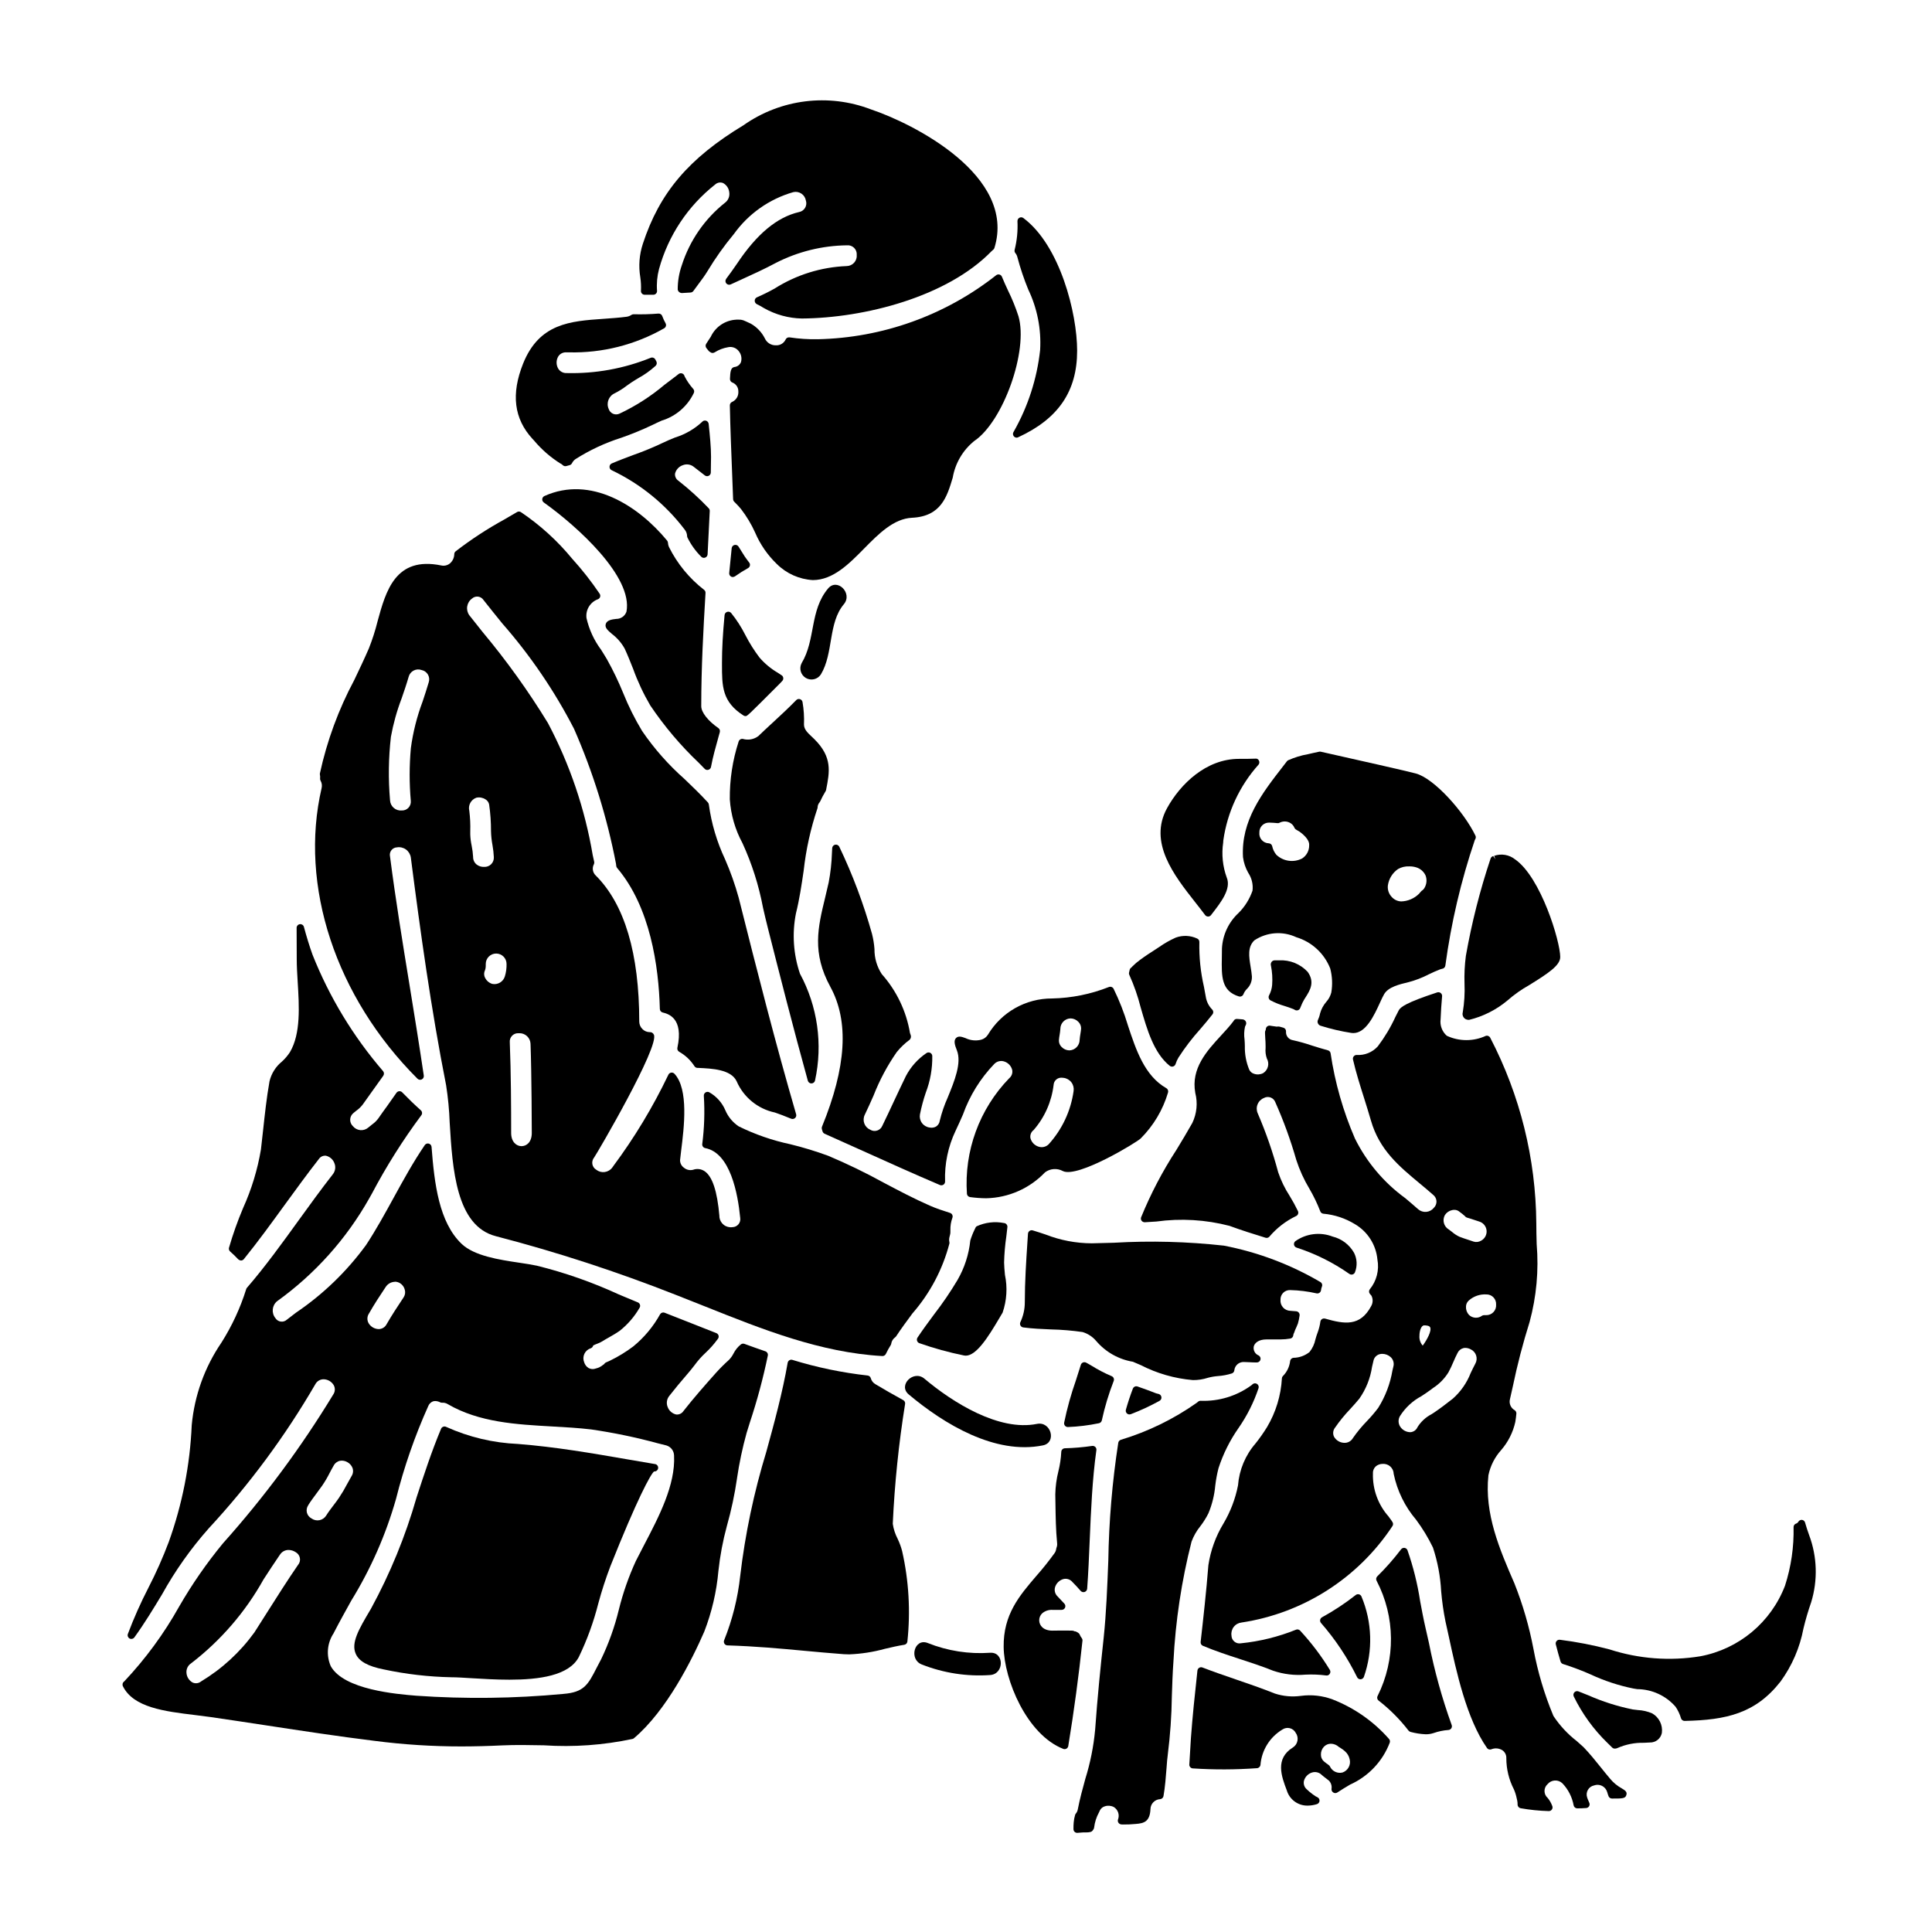 <?xml version="1.0" encoding="UTF-8"?>
<!-- Uploaded to: ICON Repo, www.iconrepo.com, Generator: ICON Repo Mixer Tools -->
<svg fill="#000000" width="800px" height="800px" version="1.1" viewBox="144 144 512 512" xmlns="http://www.w3.org/2000/svg">
 <g>
  <path d="m336.02 307c-0.477 5.09-0.688 8.973-0.688 12.594v0.469c0 5.762 0 9.926 5.715 13.559h-0.004c0.156 0.102 0.34 0.156 0.527 0.152 0.469 0 0.469 0 9.027-8.562 0.129-0.133 0.262-0.273 0.395-0.414 0.133-0.141 0.199-0.227 0.309-0.336l-0.004 0.004c0.223-0.223 0.324-0.543 0.27-0.855-0.051-0.312-0.25-0.578-0.535-0.719l-0.914-0.609c-1.82-1.062-3.453-2.418-4.836-4.012-1.422-1.879-2.676-3.875-3.754-5.969-1.047-2.078-2.309-4.039-3.766-5.852-0.258-0.301-0.668-0.418-1.047-0.301-0.383 0.113-0.66 0.453-0.695 0.852z"/>
  <path d="m338.22 296.91c0.207 0 0.41-0.066 0.578-0.188 1.113-0.789 2.266-1.516 3.461-2.18 0.242-0.137 0.414-0.375 0.473-0.652 0.062-0.273 0-0.562-0.168-0.785l-0.426-0.559c-0.262-0.34-0.512-0.676-0.742-1.023-0.57-0.938-1.113-1.805-1.684-2.684l-0.004-0.004c-0.23-0.348-0.652-0.516-1.059-0.414-0.406 0.098-0.703 0.445-0.746 0.859l-0.109 1.102c-0.172 1.816-0.352 3.644-0.543 5.457-0.031 0.277 0.059 0.555 0.246 0.762 0.188 0.207 0.453 0.328 0.73 0.328z"/>
  <path d="m346.21 384.57c0.43 1.879 0.863 3.742 1.332 5.562 2.984 11.754 6.691 26.371 10.543 40.27v-0.004c0.117 0.43 0.508 0.727 0.949 0.723h0.031c0.457-0.016 0.84-0.34 0.93-0.789 2.098-9.605 0.68-19.645-3.996-28.293-1.754-5.152-2.121-10.672-1.059-16.008 0.914-3.637 1.488-7.523 2.039-11.285 0.621-5.602 1.836-11.121 3.629-16.465 0.043-0.098 0.062-0.203 0.066-0.309 0.012-0.5 0.199-0.98 0.531-1.355 0.07-0.082 0.129-0.172 0.172-0.27 0.383-0.855 0.82-1.684 1.309-2.484l0.121-0.215h0.004c0.055-0.094 0.094-0.195 0.113-0.305 0.949-4.832 1.703-8.66-3.074-13.426-0.23-0.23-0.473-0.457-0.719-0.688-1.059-0.992-2.066-1.93-2.066-3.211 0.086-2.016-0.047-4.031-0.395-6.016-0.082-0.352-0.348-0.629-0.695-0.727-0.344-0.102-0.719 0-0.965 0.262-2.035 2.086-4.215 4.102-6.324 6.047-1.32 1.215-2.582 2.387-3.719 3.488h-0.004c-1.172 0.883-2.695 1.16-4.106 0.746-0.496-0.078-0.973 0.227-1.113 0.707-1.605 4.945-2.394 10.117-2.336 15.312 0.27 4.07 1.418 8.031 3.363 11.617 2.504 5.461 4.332 11.207 5.438 17.113z"/>
  <path d="m313.86 221.05c-0.023 0.273 0.07 0.547 0.258 0.746 0.184 0.203 0.449 0.316 0.723 0.316h0.734 1.602c0.266-0.008 0.512-0.125 0.691-0.32 0.176-0.191 0.27-0.449 0.254-0.715-0.148-1.941 0.031-3.898 0.527-5.781 2.441-8.867 7.656-16.719 14.883-22.406 0.555-0.512 1.352-0.664 2.059-0.395 0.941 0.492 1.566 1.426 1.672 2.481 0.164 1.07-0.285 2.141-1.16 2.777-5.356 4.262-9.328 10.012-11.414 16.531-0.73 2.074-1.098 4.258-1.086 6.457 0.043 0.27 0.191 0.516 0.414 0.684 0.223 0.172 0.504 0.254 0.785 0.234 0.738-0.051 1.449-0.105 2.188-0.133 0.305-0.012 0.586-0.164 0.766-0.414 0.422-0.594 0.855-1.18 1.289-1.754 0.836-1.113 1.703-2.266 2.445-3.492 2.078-3.453 4.414-6.742 6.992-9.84 3.84-5.363 9.379-9.273 15.719-11.098 0.746-0.184 1.531-0.047 2.172 0.379 0.637 0.422 1.07 1.09 1.195 1.848 0.211 0.648 0.129 1.359-0.223 1.945-0.352 0.582-0.941 0.988-1.613 1.105-5.805 1.344-11.168 5.801-16.391 13.637-0.891 1.332-1.895 2.691-2.898 4.051h0.004c-0.27 0.363-0.262 0.859 0.023 1.211 0.285 0.348 0.77 0.461 1.18 0.27l2.793-1.281c3.035-1.383 6.172-2.812 9.109-4.387v-0.004c5.852-3.004 12.316-4.609 18.895-4.688 0.695-0.07 1.387 0.172 1.887 0.66 0.504 0.488 0.762 1.176 0.707 1.875 0.07 0.75-0.176 1.5-0.68 2.062-0.504 0.562-1.219 0.891-1.977 0.902-6.773 0.266-13.355 2.316-19.086 5.945-1.531 0.859-3.109 1.641-4.723 2.344-0.344 0.156-0.57 0.504-0.57 0.883-0.004 0.387 0.211 0.742 0.555 0.918 0.656 0.312 1.289 0.664 1.902 1.051 3.066 1.734 6.516 2.684 10.035 2.754 16.531-0.125 38.527-5.703 50.32-17.887l0.004 0.004c0.094-0.105 0.199-0.199 0.312-0.285 0.191-0.121 0.332-0.309 0.395-0.527 5.93-19.195-21.609-33.016-32.723-36.723-11.246-4.316-23.902-2.746-33.75 4.184-14.539 8.789-22.277 17.906-26.703 31.465-0.934 2.852-1.164 5.887-0.668 8.844 0.176 1.18 0.234 2.375 0.176 3.566z"/>
  <path d="m324.9 267.3c0.996-0.422 2.144-0.254 2.977 0.434 0.863 0.656 1.676 1.297 2.492 1.93l0.43 0.336v-0.004c0.297 0.223 0.695 0.258 1.027 0.094 0.336-0.168 0.547-0.508 0.547-0.883 0-0.676 0-1.359 0.027-2.039s0.031-1.387 0.031-2.082c0-2.606-0.301-5.633-0.629-8.762v0.004c-0.047-0.402-0.328-0.734-0.715-0.844-0.383-0.109-0.797 0.027-1.047 0.344-2.043 1.891-4.484 3.297-7.148 4.117-1.137 0.465-2.211 0.902-3.078 1.34v-0.004c-2.621 1.246-5.305 2.352-8.039 3.32-1.902 0.711-3.797 1.418-5.648 2.215-0.363 0.152-0.598 0.512-0.598 0.906 0 0.395 0.234 0.75 0.598 0.902 7.598 3.625 14.219 9.008 19.312 15.711 0.406 0.492 0.633 1.109 0.652 1.746 0.004 0.137 0.039 0.273 0.102 0.395 0.926 1.883 2.16 3.598 3.652 5.074 0.184 0.184 0.434 0.285 0.691 0.285 0.121 0 0.238-0.023 0.352-0.066 0.363-0.137 0.609-0.473 0.633-0.863 0.188-3.438 0.352-6.871 0.512-10.305l0.059-1.18c0.012-0.266-0.086-0.527-0.27-0.723-2.496-2.621-5.18-5.059-8.027-7.293-0.633-0.41-0.98-1.145-0.902-1.895 0.258-1.027 1.012-1.859 2.008-2.211z"/>
  <path d="m307.29 308.02c-1.219 0.133-2.441 0.344-2.754 1.328-0.316 0.984 0.52 1.699 1.66 2.676v-0.004c1.371 1.047 2.512 2.363 3.348 3.871 0.789 1.699 1.496 3.484 2.242 5.363 1.211 3.359 2.731 6.598 4.535 9.68 3.727 5.535 8.047 10.648 12.887 15.242l1.543 1.574c0.184 0.191 0.438 0.297 0.703 0.297 0.098 0 0.191-0.012 0.281-0.043 0.355-0.102 0.621-0.398 0.688-0.758 0.496-2.648 1.246-5.328 2.043-8.176l0.297-1.059h-0.004c0.109-0.406-0.047-0.832-0.391-1.07-2.754-1.906-4.531-4.176-4.531-5.789 0-10.152 0.559-20.387 1.133-30.008v-0.004c0.02-0.309-0.113-0.609-0.352-0.809-3.93-3.035-7.121-6.922-9.336-11.367-0.16-0.359-0.254-0.746-0.266-1.141-0.016-0.203-0.094-0.402-0.227-0.562-7.691-9.316-20.262-17.32-32.512-11.809v0.004c-0.32 0.145-0.539 0.449-0.574 0.801-0.035 0.348 0.121 0.691 0.406 0.898 8.961 6.398 23.656 19.699 21.914 28.934-0.391 1.172-1.5 1.953-2.734 1.93z"/>
  <path d="m413.61 212.12c0.773 2.926 1.738 5.797 2.887 8.598 2.391 4.988 3.473 10.508 3.148 16.035-0.832 7.629-3.223 15.004-7.019 21.676-0.207 0.297-0.238 0.688-0.07 1.012 0.164 0.324 0.492 0.535 0.859 0.543 0.133-0.004 0.27-0.035 0.391-0.094 10.676-4.91 15.648-12.203 15.648-22.957 0-9.891-4.527-27.906-14.25-35.152h0.004c-0.305-0.23-0.719-0.262-1.055-0.078-0.336 0.184-0.535 0.543-0.516 0.926 0.125 2.551-0.125 5.109-0.75 7.59-0.074 0.305 0.004 0.625 0.203 0.863 0.25 0.301 0.426 0.656 0.52 1.039z"/>
  <path d="m450.66 513.32-0.293-0.078c-1.594-0.633-3.25-1.234-4.902-1.805v-0.004c-0.504-0.176-1.055 0.078-1.246 0.574-0.672 1.746-1.273 3.574-1.848 5.578h0.004c-0.105 0.355 0 0.742 0.273 0.992 0.184 0.168 0.422 0.262 0.668 0.262 0.121 0 0.238-0.023 0.348-0.059 2.621-1.004 5.168-2.188 7.621-3.543 0.344-0.188 0.543-0.562 0.508-0.949-0.035-0.391-0.297-0.727-0.668-0.848-0.156-0.035-0.312-0.082-0.465-0.121z"/>
  <path d="m446.28 410.95c1.715 5.953 3.492 12.109 7.703 15.504 0.176 0.145 0.395 0.223 0.617 0.219 0.098 0 0.191-0.016 0.285-0.043 0.312-0.094 0.555-0.336 0.652-0.645 0.191-0.613 0.457-1.199 0.789-1.746 1.707-2.641 3.621-5.144 5.727-7.481 1.086-1.27 2.184-2.559 3.262-3.938 0.305-0.391 0.27-0.945-0.082-1.297-0.902-0.922-1.496-2.102-1.691-3.379-0.137-0.789-0.309-1.684-0.48-2.625-0.895-3.875-1.305-7.848-1.219-11.828 0.035-0.441-0.23-0.852-0.648-1-1.762-0.805-3.773-0.887-5.598-0.223-1.539 0.684-3.012 1.516-4.387 2.488l-1.133 0.738c-1.266 0.816-2.539 1.633-3.906 2.648-0.746 0.531-1.445 1.125-2.086 1.777-0.078 0.109-0.168 0.207-0.27 0.293-0.258 0.156-0.43 0.422-0.465 0.723-0.035 0.191-0.078 0.379-0.133 0.566-0.055 0.23-0.027 0.477 0.078 0.688 1.246 2.762 2.246 5.625 2.984 8.559z"/>
  <path d="m463.37 386.5c0.188 0.25 0.48 0.395 0.789 0.395s0.598-0.145 0.785-0.395l0.281-0.367c2.391-3.082 5.094-6.578 3.883-9.566l-0.004 0.004c-1.082-2.969-1.41-6.16-0.945-9.289l0.031-0.547c1.051-7.484 4.305-14.484 9.352-20.113 0.23-0.301 0.266-0.711 0.09-1.047-0.145-0.367-0.527-0.586-0.918-0.527-1.402 0.059-2.809 0.059-4.328 0.059h-0.051c-8.742 0-15.566 6.738-19.043 13.047-5.016 9.098 1.883 17.863 7.414 24.902 0.941 1.203 1.848 2.336 2.664 3.445z"/>
  <path d="m480.32 407.77c-0.129 0.227-0.16 0.5-0.086 0.75 0.066 0.254 0.238 0.469 0.469 0.59 1.184 0.621 2.43 1.121 3.715 1.488 0.762 0.242 1.555 0.5 2.363 0.828 0.094 0.035 0.188 0.086 0.27 0.148 0.172 0.129 0.383 0.199 0.598 0.199 0.086 0 0.172-0.012 0.258-0.035 0.293-0.078 0.535-0.293 0.652-0.574l0.141-0.355v0.004c0.258-0.684 0.574-1.344 0.945-1.969l0.281-0.441c1.219-1.914 2.609-4.082 0.609-6.863-1.953-2.086-4.727-3.199-7.578-3.039h-1.219c-0.32 0.02-0.613 0.191-0.789 0.461-0.18 0.277-0.23 0.617-0.137 0.934 0.34 1.684 0.445 3.406 0.32 5.117-0.082 0.965-0.359 1.902-0.812 2.758z"/>
  <path d="m532.11 404.66c0.109 2.543-0.043 5.09-0.461 7.602-0.207 0.723 0.121 1.492 0.789 1.84 0.273 0.129 0.574 0.188 0.875 0.176 3.707-0.902 7.164-2.637 10.102-5.078 1.812-1.598 3.793-2.996 5.906-4.176 5.074-3.148 8.156-5.199 8.156-7.406 0-4.121-5.117-21.121-11.965-25.875h-0.004c-1.562-1.246-3.66-1.598-5.547-0.934l0.348 0.922-0.586-0.859c-0.332 0.082-0.602 0.332-0.707 0.66-2.816 8.422-5.004 17.043-6.547 25.789-0.32 2.434-0.441 4.887-0.359 7.34z"/>
  <path d="m474.8 375.31c0.926 1.391 1.328 3.062 1.129 4.723-0.77 2.223-2.027 4.242-3.691 5.902-2.644 2.445-4.227 5.824-4.41 9.422 0 0.859 0 1.672-0.027 2.441-0.09 4.938-0.156 8.836 4.519 10.266v-0.004c0.508 0.152 1.043-0.121 1.219-0.621 0.203-0.504 0.504-0.961 0.887-1.348 0.906-0.867 1.398-2.086 1.34-3.34-0.059-0.789-0.191-1.66-0.34-2.535-0.438-2.695-0.855-5.242 1-7.023h0.004c3.301-2.191 7.504-2.504 11.094-0.824 4.113 1.242 7.43 4.297 9 8.297 0.547 2.082 0.645 4.254 0.281 6.375-0.242 0.918-0.699 1.762-1.336 2.469-0.773 0.891-1.336 1.949-1.645 3.09-0.125 0.633-0.332 1.246-0.609 1.832-0.09 0.281-0.059 0.594 0.09 0.852 0.156 0.281 0.418 0.488 0.73 0.57 2.641 0.828 5.344 1.457 8.078 1.883 0.176 0.027 0.352 0.039 0.527 0.039 3.352 0 5.512-4.656 7.086-8.105 0.426-0.922 0.789-1.723 1.109-2.246 1.145-1.883 3.977-2.551 6.453-3.148h0.004c1.84-0.484 3.625-1.172 5.312-2.051 0.996-0.473 1.992-0.945 3.082-1.352 0.156-0.059 0.316-0.105 0.484-0.133 0.449-0.051 0.805-0.402 0.863-0.852 1.527-11.305 4.137-22.438 7.797-33.246 0.035-0.094 0.082-0.184 0.137-0.266 0.164-0.285 0.18-0.633 0.039-0.926-3.051-6.324-10.938-15.164-15.801-16.469-2.231-0.609-15.441-3.586-25.191-5.773h0.004c-0.145-0.031-0.289-0.031-0.43 0-0.531 0.117-1.062 0.234-1.695 0.367-0.395 0.094-0.824 0.188-1.289 0.297l-0.004-0.004c-1.797 0.32-3.551 0.859-5.219 1.602-0.129 0.07-0.242 0.164-0.336 0.277l-1.078 1.398c-5.465 7.035-11.113 14.309-10.559 24.008 0.191 1.461 0.664 2.875 1.391 4.156zm5.555-13.309c0.738 0.027 1.477 0.055 2.164 0.137 0.211 0.035 0.426-0.008 0.609-0.121 1.094-0.566 2.43-0.379 3.324 0.469 0.258 0.25 0.457 0.551 0.59 0.887 0.074 0.168 0.191 0.312 0.344 0.422 0.195 0.133 0.395 0.25 0.605 0.367 0.129 0.07 0.262 0.141 0.344 0.191 1.797 1.297 2.731 2.598 2.609 3.68 0.016 1.398-0.688 2.711-1.867 3.469-2.258 1.164-5.004 0.77-6.84-0.984-0.535-0.652-0.91-1.426-1.086-2.25-0.09-0.441-0.469-0.766-0.918-0.785-0.715-0.023-1.391-0.34-1.859-0.875-0.473-0.539-0.699-1.25-0.625-1.961-0.035-0.703 0.227-1.391 0.723-1.895 0.496-0.5 1.18-0.773 1.883-0.75zm34.137 12.301c0.898-0.508 1.918-0.75 2.945-0.703 0.633-0.016 1.266 0.074 1.871 0.258 1.105 0.328 2.019 1.125 2.492 2.176 0.391 1.059 0.293 2.234-0.262 3.211-0.188 0.344-0.457 0.633-0.789 0.836-0.09 0.066-0.168 0.148-0.23 0.242-0.148 0.195-0.309 0.379-0.48 0.555-1.258 1.234-2.934 1.953-4.695 2.008-0.977-0.031-1.898-0.465-2.539-1.203-0.777-0.824-1.145-1.957-0.996-3.082 0.266-1.742 1.234-3.297 2.684-4.297z"/>
  <path d="m439.26 473.34c-1.992 0.055-3.977 0.113-5.93 0.152h-0.004c-4.191-0.016-8.344-0.809-12.25-2.336-1.102-0.371-2.219-0.742-3.394-1.09h0.004c-0.285-0.086-0.598-0.035-0.844 0.137-0.242 0.172-0.398 0.445-0.418 0.742l-0.148 2.242c-0.34 5.156-0.691 10.492-0.691 15.859 0.012 1.848-0.391 3.676-1.18 5.344-0.133 0.285-0.121 0.617 0.031 0.891 0.148 0.273 0.422 0.461 0.734 0.5 2.457 0.324 4.926 0.426 7.309 0.527 2.812 0.059 5.617 0.293 8.398 0.695 1.414 0.418 2.668 1.238 3.617 2.363 2.496 2.93 5.945 4.883 9.738 5.512 0.652 0.273 1.344 0.57 2.055 0.879v-0.004c4.309 2.219 9.012 3.57 13.84 3.984 1.336 0.012 2.664-0.188 3.938-0.598 0.887-0.242 1.797-0.398 2.715-0.469 1.258-0.086 2.5-0.324 3.703-0.707 0.336-0.133 0.574-0.434 0.621-0.789 0.117-1.297 1.227-2.277 2.527-2.231 0.512 0.023 0.977 0.027 1.484 0.059 0.66 0.039 1.344 0.074 1.996 0.059 0.449-0.016 0.828-0.328 0.93-0.766 0.098-0.438-0.109-0.887-0.508-1.094-0.934-0.383-1.465-1.371-1.277-2.359 0.223-0.91 1.23-1.883 3.394-1.883h3.676c0.883 0 1.762-0.074 2.629-0.227 0.457-0.094 0.789-0.496 0.789-0.965 0.035-0.207 0.109-0.406 0.219-0.586l0.129-0.355c0.059-0.148 0.113-0.305 0.121-0.344 0.246-0.527 0.5-1.086 0.738-1.715h0.004c0.203-0.703 0.355-1.422 0.453-2.148 0.07-0.543-0.312-1.039-0.855-1.113-0.504-0.059-1.004-0.094-1.574-0.125-0.746-0.012-1.457-0.332-1.957-0.887-0.5-0.559-0.746-1.297-0.676-2.043-0.031-0.691 0.234-1.363 0.723-1.852 0.488-0.488 1.16-0.746 1.852-0.715 2.348 0.059 4.688 0.348 6.977 0.871 0.27 0.059 0.547 0 0.77-0.152 0.227-0.156 0.375-0.398 0.414-0.668 0.031-0.316 0.105-0.625 0.219-0.922 0.223-0.461 0.051-1.012-0.395-1.266-7.914-4.648-16.566-7.91-25.582-9.645-9.648-1.066-19.371-1.324-29.062-0.766z"/>
  <path d="m285.54 260.76c2.008 2.394 4.383 4.457 7.035 6.113h0.039c0.203 0.117 0.395 0.262 0.562 0.43 0.18 0.156 0.41 0.242 0.648 0.242 0.098 0 0.195-0.016 0.289-0.043 0.258-0.086 0.52-0.16 0.785-0.215 0.297-0.066 0.547-0.258 0.684-0.523 0.211-0.441 0.535-0.816 0.934-1.094 3.758-2.391 7.809-4.281 12.051-5.633 2.852-0.992 5.648-2.137 8.375-3.438 0.789-0.395 1.574-0.758 2.363-1.113h-0.004c3.789-1.137 6.914-3.828 8.598-7.406 0.133-0.355 0.055-0.754-0.199-1.027-0.879-0.984-1.629-2.074-2.238-3.242-0.035-0.117-0.082-0.234-0.137-0.344-0.129-0.27-0.371-0.461-0.66-0.527-0.289-0.07-0.594-0.004-0.828 0.18l-0.789 0.617c-0.977 0.719-1.969 1.477-2.957 2.238h0.004c-3.617 3.051-7.617 5.621-11.898 7.637-0.543 0.266-1.172 0.281-1.727 0.047-0.555-0.238-0.98-0.707-1.164-1.281-0.703-1.586 0.012-3.445 1.594-4.152 1.152-0.582 2.242-1.27 3.262-2.059 0.445-0.312 0.855-0.602 1.18-0.824 0.637-0.426 1.301-0.824 1.969-1.219 1.52-0.84 2.945-1.852 4.238-3.012 0.031-0.031 0.188-0.156 0.215-0.188 0.312-0.316 0.375-0.797 0.156-1.184l-0.242-0.461-0.004 0.004c-0.234-0.453-0.773-0.652-1.246-0.457-7.07 2.859-14.652 4.234-22.273 4.043-0.938 0.043-1.82-0.449-2.277-1.27-0.512-0.961-0.504-2.117 0.023-3.07 0.453-0.766 1.297-1.211 2.188-1.152h0.684c8.84 0.215 17.574-1.992 25.25-6.387 0.461-0.27 0.617-0.863 0.352-1.328-0.344-0.617-0.641-1.258-0.883-1.922-0.152-0.406-0.551-0.664-0.984-0.637-2.191 0.176-4.391 0.238-6.586 0.176-0.211 0.004-0.418 0.062-0.598 0.176-0.379 0.262-0.816 0.43-1.277 0.492-2.066 0.273-4.148 0.395-6.164 0.551-8.727 0.602-16.973 1.18-21.254 11.852-3.227 8.086-2.422 14.602 2.469 19.941z"/>
  <path d="m432.5 505.48c-0.203-0.109-0.414-0.219-0.613-0.344h-0.004c-0.262-0.152-0.578-0.18-0.859-0.074-0.285 0.109-0.5 0.34-0.59 0.629-0.438 1.434-0.887 2.812-1.328 4.176-1.277 3.637-2.312 7.356-3.09 11.133-0.059 0.289 0.016 0.59 0.203 0.82 0.188 0.227 0.469 0.359 0.766 0.359h0.035c2.75-0.109 5.488-0.445 8.188-1.004 0.387-0.07 0.695-0.367 0.785-0.75 0.773-3.562 1.828-7.059 3.148-10.453 0.195-0.492-0.027-1.047-0.512-1.262-1.867-0.789-3.672-1.73-5.391-2.805-0.258-0.152-0.5-0.285-0.738-0.426z"/>
  <path d="m405.79 418.23c-0.402 0.637-1.027 1.102-1.754 1.301-1.398 0.359-2.875 0.207-4.176-0.422-0.957-0.348-1.867-0.68-2.519 0-0.652 0.68-0.32 1.848 0.242 3.238 1.328 3.328-0.656 8.176-2.41 12.453h0.004c-0.898 1.988-1.609 4.055-2.125 6.176-0.078 0.645-0.438 1.223-0.988 1.574-0.527 0.293-1.148 0.383-1.738 0.25-0.805-0.109-1.527-0.543-2.004-1.199-0.48-0.656-0.668-1.48-0.527-2.277 0.391-1.957 0.906-3.887 1.551-5.773 1.188-3.098 1.77-6.394 1.715-9.711-0.016-0.363-0.234-0.691-0.562-0.844-0.332-0.156-0.719-0.117-1.012 0.102-2.262 1.539-4.113 3.606-5.394 6.023-1.074 2.199-2.109 4.414-3.148 6.629-1.039 2.215-2.051 4.414-3.125 6.598-0.246 0.598-0.742 1.059-1.359 1.258-0.613 0.199-1.285 0.121-1.84-0.215-0.73-0.316-1.305-0.922-1.578-1.672-0.273-0.75-0.227-1.578 0.129-2.293 0.824-1.672 1.574-3.422 2.363-5.176h-0.004c1.582-4.035 3.633-7.871 6.106-11.426 1-1.238 2.156-2.344 3.438-3.285 0.328-0.34 0.426-0.844 0.254-1.285l-0.172-0.465c-0.973-5.812-3.562-11.234-7.481-15.641-1.293-1.977-1.969-4.293-1.934-6.656-0.102-1.352-0.32-2.691-0.652-4.004-2.219-7.941-5.125-15.68-8.684-23.121-0.203-0.395-0.648-0.605-1.086-0.516-0.434 0.094-0.754 0.465-0.781 0.91l-0.066 1.254v0.004c-0.082 2.633-0.375 5.258-0.867 7.848-0.309 1.402-0.633 2.754-0.949 4.051-1.898 7.816-3.543 14.562 1.402 23.617 4.977 9.121 4.242 21.254-2.223 37.043v-0.004c-0.086 0.207-0.098 0.434-0.035 0.648l0.18 0.598c0.082 0.281 0.281 0.512 0.547 0.629 3.184 1.418 6.367 2.856 9.543 4.285 6.859 3.09 13.949 6.297 21.008 9.305 0.312 0.129 0.664 0.094 0.945-0.09 0.277-0.191 0.438-0.508 0.43-0.844-0.168-4.648 0.793-9.266 2.797-13.465 0.68-1.418 1.312-2.848 1.934-4.266 1.789-5.019 4.629-9.602 8.328-13.438 0.68-0.691 1.691-0.938 2.609-0.637 1.035 0.328 1.836 1.16 2.113 2.211 0.18 0.832-0.125 1.695-0.785 2.234-7.918 8.168-11.988 19.312-11.203 30.66 0.062 0.438 0.406 0.781 0.848 0.836 1.41 0.195 2.832 0.297 4.254 0.309 5.906-0.125 11.516-2.598 15.594-6.871 1.371-1.027 3.219-1.16 4.723-0.336 3.938 1.938 19.68-7.668 20.625-8.637 3.387-3.383 5.875-7.559 7.238-12.145 0.156-0.449-0.031-0.945-0.445-1.184-5.773-3.301-8.027-10.125-10.207-16.723h0.004c-0.992-3.309-2.254-6.531-3.777-9.637-0.242-0.441-0.781-0.633-1.25-0.445-4.793 1.895-9.887 2.922-15.039 3.031-6.977-0.027-13.449 3.633-17.02 9.625zm20.074 11.414c0.816 0.098 1.562 0.523 2.062 1.18 0.5 0.652 0.711 1.484 0.59 2.301-0.738 5.277-3.051 10.207-6.637 14.148-0.719 0.695-1.773 0.922-2.715 0.582-1.031-0.344-1.816-1.184-2.086-2.234-0.152-0.82 0.176-1.656 0.844-2.152 2.934-3.371 4.777-7.551 5.297-11.984 0.078-1.109 1.031-1.949 2.141-1.887 0.172 0 0.34 0.016 0.512 0.047zm-0.555-8.207c-0.465-0.465-0.715-1.105-0.688-1.762 0.039-0.48 0.102-0.961 0.188-1.434 0.082-0.527 0.168-1.047 0.195-1.543v-0.023c-0.004-1.516 1.203-2.758 2.719-2.789 0.781 0.016 1.52 0.348 2.055 0.914 0.477 0.469 0.738 1.109 0.727 1.773-0.039 0.473-0.102 0.941-0.188 1.406-0.082 0.535-0.172 1.07-0.203 1.574 0 1.531-1.227 2.781-2.754 2.809-0.777-0.023-1.516-0.355-2.043-0.926z"/>
  <path d="m501.58 481.59c0.168 0.125 0.375 0.195 0.586 0.195 0.094 0 0.188-0.016 0.277-0.039 0.297-0.086 0.539-0.309 0.645-0.598 0.652-1.672 0.562-3.539-0.246-5.137-1.223-2.16-3.281-3.719-5.688-4.309-3.266-1.262-6.945-0.82-9.816 1.184-0.305 0.207-0.465 0.57-0.418 0.938 0.051 0.363 0.301 0.672 0.648 0.793 4.992 1.613 9.715 3.961 14.012 6.973z"/>
  <path d="m410.97 469.21c0.031-0.27-0.051-0.535-0.227-0.742-0.168-0.207-0.418-0.336-0.688-0.352-2.441-0.48-4.973-0.176-7.234 0.867-0.137 0.102-0.25 0.238-0.32 0.395l-0.184 0.395c-0.473 0.957-0.867 1.953-1.18 2.977-0.379 3.695-1.535 7.266-3.398 10.48-1.875 3.148-3.941 6.18-6.184 9.078-1.48 2-3.016 4.066-4.414 6.176h0.004c-0.168 0.254-0.207 0.57-0.105 0.859 0.094 0.289 0.32 0.516 0.609 0.613 3.856 1.355 7.801 2.445 11.809 3.258 0.152 0.031 0.312 0.051 0.469 0.051 2.816 0 5.902-4.848 8.844-9.84 0.395-0.668 0.703-1.211 0.934-1.574v-0.004c1.102-3.215 1.316-6.672 0.617-10-0.113-1.262-0.223-2.394-0.223-3.215h-0.004c0.055-2.352 0.254-4.695 0.598-7.019 0.082-0.805 0.191-1.602 0.277-2.402z"/>
  <path d="m360.67 233.9c-2.481 0.043-4.961-0.121-7.418-0.492-0.469-0.074-0.922 0.191-1.09 0.633-0.473 0.941-1.453 1.52-2.508 1.469-1.277 0.051-2.457-0.684-2.973-1.855-0.828-1.625-2.113-2.973-3.699-3.875l-0.641-0.297c-0.395-0.184-0.832-0.395-1.398-0.617-0.387-0.125-0.797-0.18-1.203-0.156-3.152-0.098-6.059 1.691-7.387 4.555l-0.277 0.418c-0.336 0.492-0.652 0.969-0.941 1.445v-0.004c-0.211 0.352-0.184 0.797 0.066 1.121l0.602 0.742h0.004c0.094 0.125 0.223 0.227 0.367 0.293 0.336 0.312 0.844 0.352 1.223 0.094 1.094-0.691 2.316-1.156 3.594-1.367 1.016-0.207 2.066 0.168 2.723 0.973 0.707 0.816 0.953 1.93 0.656 2.969-0.285 0.73-0.961 1.242-1.742 1.312-0.996 0.16-1.098 1.301-1.18 3.148-0.016 0.438 0.254 0.836 0.668 0.977 0.965 0.383 1.586 1.328 1.555 2.363 0.086 1.168-0.566 2.269-1.633 2.754-0.383 0.152-0.629 0.523-0.621 0.934 0.105 5.606 0.395 12.809 0.625 18.598 0.094 2.363 0.18 4.531 0.238 6.262h0.004c0.012 0.242 0.109 0.473 0.277 0.645l0.473 0.484c0.477 0.477 0.93 0.973 1.355 1.492 1.465 1.906 2.707 3.969 3.699 6.156 1.344 3.168 3.316 6.031 5.797 8.414 2.547 2.523 5.93 4.031 9.512 4.242 5.375 0 9.633-4.328 13.535-8.289 3.906-3.961 7.871-7.992 12.781-8.227 7.695-0.375 9.258-5.586 10.77-10.629 0.656-3.812 2.672-7.254 5.672-9.695 7.719-5.156 14.414-24.008 11.742-33.105-0.754-2.328-1.676-4.594-2.758-6.789-0.562-1.207-1.117-2.418-1.621-3.66-0.117-0.293-0.371-0.512-0.68-0.586-0.312-0.07-0.637 0.012-0.879 0.215-13.504 10.633-30.102 16.578-47.289 16.938z"/>
  <path d="m497.16 594.37c-2.688-1.004-5.578-1.328-8.422-0.945-2.316 0.316-4.672 0.105-6.894-0.621-3.434-1.375-6.961-2.586-10.371-3.754-2.898-0.996-5.902-2.023-8.809-3.148v-0.004c-0.285-0.105-0.605-0.078-0.867 0.082-0.258 0.16-0.43 0.43-0.465 0.734-0.73 6.66-1.312 12.262-1.73 17.957-0.07 0.988-0.129 2.012-0.184 3.059-0.07 1.254-0.137 2.543-0.234 3.859h-0.004c-0.039 0.527 0.348 0.992 0.875 1.051 5.68 0.375 11.383 0.355 17.062-0.055 0.484-0.031 0.875-0.41 0.922-0.895 0.316-3.871 2.481-7.352 5.812-9.348 0.57-0.391 1.285-0.523 1.957-0.355 0.672 0.164 1.242 0.613 1.566 1.227 0.445 0.613 0.609 1.387 0.461 2.129-0.148 0.742-0.602 1.391-1.25 1.785-4.723 2.965-2.992 7.606-1.574 11.336 0.719 2.414 2.949 4.062 5.469 4.043 0.855 0 1.707-0.133 2.523-0.391 0.395-0.125 0.668-0.48 0.688-0.895 0.023-0.41-0.219-0.793-0.598-0.953-0.336-0.145-0.648-0.336-0.926-0.57-0.059-0.051-0.125-0.09-0.195-0.121l-0.227-0.176-0.004-0.004c-0.492-0.359-0.961-0.754-1.398-1.18-0.664-0.547-0.969-1.422-0.785-2.262 0.285-1.051 1.082-1.887 2.121-2.215 0.926-0.297 1.941-0.047 2.617 0.656 0.316 0.281 0.672 0.551 1.051 0.84 0.277 0.207 0.562 0.43 0.832 0.648 0.57 0.582 0.828 1.406 0.688 2.211-0.035 0.379 0.148 0.746 0.477 0.941 0.32 0.207 0.73 0.207 1.051 0 1.145-0.762 2.285-1.441 3.391-2.098 4.84-2.164 8.625-6.164 10.516-11.121 0.113-0.328 0.047-0.691-0.176-0.957-4.074-4.644-9.207-8.246-14.965-10.492zm-2.293 12.523h-0.004c0.477-0.504 1.141-0.789 1.836-0.785 0.766 0.012 1.504 0.305 2.074 0.816l0.098 0.082c0.07 0.047 0.145 0.082 0.219 0.113l0.215 0.152h0.004c0.398 0.238 0.773 0.52 1.117 0.832 0.633 0.547 1.07 1.281 1.242 2.098 0.395 1.5-0.441 3.047-1.91 3.539-1.301 0.312-2.644-0.309-3.254-1.5-0.07-0.195-0.199-0.363-0.371-0.48-0.457-0.312-0.898-0.652-1.32-1.008-0.477-0.434-0.75-1.051-0.75-1.695-0.039-0.797 0.25-1.578 0.797-2.164z"/>
  <path d="m245.68 586.41c5.91 1.266 11.93 1.965 17.977 2.082 1.414 0 3.234 0.125 5.297 0.25 3.035 0.184 6.547 0.395 10.059 0.395 7.871 0 15.777-1.078 18.367-5.988v0.004c2.207-4.562 3.941-9.336 5.184-14.246 0.898-3.332 1.969-6.617 3.195-9.84 6.992-17.598 10.727-24.555 11.59-25.117h0.004c0.543 0.043 1.02-0.359 1.062-0.902 0.047-0.543-0.359-1.02-0.902-1.066-2.363-0.395-4.723-0.789-7.086-1.211-9.871-1.707-19.191-3.316-29.172-4.109-6.57-0.277-13.027-1.812-19.016-4.523-0.246-0.121-0.531-0.137-0.789-0.039-0.254 0.094-0.457 0.289-0.562 0.539-2.531 6.043-4.562 12.277-6.527 18.301h0.004c-2.93 10.207-6.969 20.059-12.047 29.379l-0.234 0.395c-2.969 5.023-5.117 8.66-3.797 11.586 0.871 1.977 3.223 3.285 7.394 4.113z"/>
  <path d="m339.31 535.79c0.598-4.055 1.445-8.07 2.539-12.02l0.855-2.754c1.941-5.832 3.535-11.773 4.781-17.797 0.09-0.48-0.191-0.957-0.656-1.113-1.867-0.625-3.711-1.309-5.551-1.969-0.305-0.109-0.645-0.066-0.91 0.121-0.836 0.664-1.516 1.504-1.992 2.457-0.312 0.617-0.719 1.184-1.203 1.676-1.211 1.086-2.363 2.234-3.453 3.445-2.996 3.363-5.902 6.664-8.605 10.109h0.004c-0.422 0.641-1.164 0.992-1.926 0.91-1.035-0.234-1.879-0.977-2.25-1.969-0.418-0.992-0.25-2.137 0.434-2.969 1.422-1.82 3.004-3.731 4.981-6.019 0.566-0.637 1.113-1.348 1.668-2.059v0.004c0.883-1.223 1.887-2.352 2.992-3.375 1.121-1.043 2.144-2.188 3.047-3.426l0.184-0.234c0.191-0.246 0.254-0.566 0.176-0.867-0.082-0.301-0.305-0.543-0.594-0.656-1.863-0.727-3.731-1.473-5.594-2.211-2.703-1.074-5.406-2.148-8.113-3.191v-0.004c-0.438-0.164-0.93 0-1.18 0.395-1.809 3.269-4.223 6.164-7.113 8.535-1.93 1.453-3.996 2.719-6.172 3.773-0.195 0.098-0.395 0.184-0.609 0.277l-0.496 0.215c-0.18 0.082-0.328 0.219-0.422 0.395l-0.316 0.238c-0.551 0.465-1.207 0.789-1.906 0.953-0.645 0.254-1.367 0.203-1.969-0.137-0.547-0.355-0.945-0.895-1.133-1.516-0.293-0.719-0.27-1.527 0.059-2.231 0.332-0.699 0.938-1.234 1.676-1.469 0.332-0.109 0.578-0.387 0.652-0.727l0.137-0.078h0.004c0.293-0.152 0.602-0.285 0.914-0.395 0.461-0.164 0.902-0.371 1.32-0.621 0.59-0.371 1.18-0.715 1.805-1.059 0.941-0.535 1.914-1.09 2.844-1.746 2.125-1.68 3.91-3.75 5.266-6.094 0.16-0.246 0.203-0.551 0.113-0.832-0.09-0.277-0.297-0.5-0.566-0.613-1.664-0.676-3.344-1.387-5.043-2.102h0.004c-6.992-3.223-14.273-5.777-21.746-7.625-1.367-0.293-2.965-0.531-4.672-0.789-5.312-0.789-11.922-1.801-15.273-5.019-5.949-5.723-7.184-15.82-7.938-25.672v0.004c-0.031-0.414-0.32-0.766-0.727-0.875-0.402-0.109-0.832 0.051-1.066 0.395-3.039 4.449-5.695 9.293-8.266 13.98-2.293 4.18-4.668 8.504-7.269 12.457v0.004c-5.117 7.027-11.418 13.113-18.617 17.984l-2.391 1.836c-0.434 0.402-1.023 0.59-1.609 0.516-0.586-0.078-1.109-0.41-1.426-0.91-1.117-1.363-0.918-3.375 0.441-4.492 10.016-7.195 18.344-16.488 24.402-27.23l0.684-1.219h0.004c3.828-7.262 8.211-14.219 13.109-20.805 0.328-0.406 0.277-1-0.113-1.344-1.645-1.469-3.301-3.066-4.934-4.754v-0.004c-0.203-0.211-0.492-0.32-0.785-0.297-0.293 0.023-0.562 0.176-0.734 0.418l-0.926 1.316c-0.527 0.742-1.051 1.477-1.543 2.195-0.789 1.078-1.574 2.16-2.328 3.262h0.004c-0.465 0.625-1.027 1.176-1.668 1.625-0.332 0.266-0.66 0.527-0.969 0.789v-0.004c-0.582 0.52-1.348 0.777-2.125 0.715-0.777-0.062-1.492-0.441-1.984-1.043-0.488-0.457-0.754-1.105-0.73-1.773 0.027-0.668 0.34-1.293 0.863-1.711 0.238-0.211 0.492-0.395 0.738-0.605h0.004c0.668-0.473 1.262-1.043 1.754-1.695 0.664-0.902 1.297-1.801 1.922-2.699 1.16-1.641 2.328-3.277 3.492-4.887v-0.004c0.258-0.367 0.238-0.867-0.047-1.211-7.914-9.184-14.238-19.621-18.711-30.883-0.848-2.363-1.574-4.769-2.273-7.352-0.129-0.477-0.59-0.781-1.074-0.715-0.488 0.062-0.855 0.473-0.859 0.965l0.031 8.359c0 1.832 0.121 3.84 0.25 5.969 0.395 6.418 0.848 13.688-2.031 18.582h0.004c-0.605 0.934-1.328 1.785-2.148 2.535-1.637 1.324-2.789 3.152-3.285 5.199-0.789 4.414-1.258 8.883-1.73 13.207-0.176 1.621-0.355 3.25-0.547 4.879-0.898 5.352-2.488 10.566-4.723 15.512-1.453 3.434-2.703 6.953-3.742 10.531-0.098 0.359 0.016 0.742 0.293 0.992 0.754 0.656 1.473 1.352 2.156 2.082 0.211 0.184 0.477 0.297 0.758 0.32 0.285-0.012 0.551-0.145 0.73-0.367 3.758-4.648 7.336-9.578 10.797-14.344 2.934-4.031 5.965-8.199 9.055-12.156v0.004c0.406-0.637 1.137-0.988 1.887-0.91 1.035 0.234 1.883 0.973 2.254 1.969 0.418 0.996 0.246 2.144-0.441 2.981-3.113 3.984-6.125 8.152-9.055 12.203-4.328 5.992-8.805 12.203-13.676 17.844v-0.004c-0.098 0.113-0.168 0.246-0.207 0.391-1.562 4.992-3.773 9.758-6.574 14.172-4.426 6.492-7.129 14.004-7.852 21.828-0.453 10.574-2.508 21.02-6.09 30.98-1.57 4.16-3.375 8.223-5.414 12.176-2.039 3.957-3.852 8.031-5.422 12.199-0.168 0.461 0.031 0.977 0.465 1.207 0.434 0.227 0.973 0.102 1.258-0.297 2.672-3.684 5.059-7.633 7.363-11.449 3.461-6.238 7.59-12.074 12.32-17.414 10.809-11.664 20.293-24.488 28.281-38.238 0.438-0.82 1.301-1.324 2.231-1.305 1.094 0.039 2.09 0.633 2.644 1.574 0.426 0.785 0.371 1.746-0.141 2.477-8.512 14.008-18.293 27.207-29.219 39.426-4.332 5.258-8.219 10.871-11.621 16.773-4.019 7.188-8.91 13.852-14.562 19.84-0.406 0.277-0.547 0.809-0.336 1.25 2.781 5.668 11.082 6.672 19.109 7.644 1.418 0.172 2.824 0.344 4.176 0.539 4.953 0.715 9.898 1.469 14.848 2.223 9.344 1.426 19.008 2.902 28.555 4.078 7.633 0.988 15.316 1.48 23.012 1.477 3.465 0 7.047-0.094 10.836-0.277 3.543-0.16 7.172-0.094 11.02-0.02 7.871 0.523 15.777-0.043 23.496-1.684 0.145-0.035 0.277-0.105 0.391-0.199 8.707-7.379 15.41-20.859 18.629-28.246 2-5.168 3.262-10.59 3.75-16.109 0.43-4.004 1.176-7.965 2.231-11.848 1.172-4.152 2.074-8.379 2.695-12.652zm-116.29 22.867c-2.883 4.191-5.644 8.559-8.316 12.777-1.094 1.723-2.18 3.449-3.285 5.168-3.785 5.238-8.59 9.656-14.125 12.992-0.629 0.516-1.5 0.629-2.242 0.297-0.945-0.52-1.559-1.48-1.637-2.555-0.094-1.012 0.387-1.996 1.242-2.547 7.836-6.023 14.359-13.582 19.176-22.215 1.414-2.18 2.848-4.383 4.356-6.578l0.004 0.004c0.496-0.781 1.359-1.25 2.281-1.246 0.684 0.012 1.348 0.223 1.914 0.605 0.562 0.324 0.957 0.875 1.078 1.512 0.125 0.637-0.039 1.297-0.445 1.805zm9.418 18.105c1.5-2.91 3.086-5.754 4.656-8.59v0.004c5.164-8.387 9.152-17.449 11.848-26.922 2.117-8.438 4.977-16.668 8.539-24.605 0.215-0.566 0.66-1.023 1.223-1.254 0.207-0.07 0.426-0.105 0.645-0.102 0.453 0.008 0.898 0.125 1.301 0.332 0.148 0.086 0.32 0.121 0.492 0.109 0.543-0.039 1.086 0.098 1.547 0.391 8.316 4.836 18.145 5.367 27.652 5.902 3.441 0.184 6.996 0.395 10.348 0.789h-0.004c5.953 0.867 11.848 2.094 17.652 3.672l2.293 0.574v0.004c1.176 0.363 1.984 1.441 2.004 2.676 0.395 7.781-4.031 16.219-7.926 23.668-0.762 1.461-1.504 2.879-2.184 4.238h-0.004c-1.91 4.16-3.426 8.492-4.523 12.938-1.102 4.527-2.672 8.93-4.688 13.129-0.43 0.789-0.816 1.547-1.18 2.246-2.285 4.477-3.332 6.519-8.852 6.941v0.004c-12.941 1.215-25.957 1.375-38.922 0.477-5.258-0.43-19.223-1.574-22.699-7.828-1.254-2.863-0.961-6.168 0.781-8.762zm16.199-93.102 0.004 0.004c0.48 0.004 0.957 0.141 1.367 0.391 0.652 0.402 1.113 1.047 1.277 1.793 0.172 0.652 0.066 1.348-0.297 1.918-1.738 2.606-3.172 4.812-4.516 7.133v-0.004c-0.395 0.812-1.219 1.328-2.125 1.328-1.086-0.027-2.086-0.609-2.652-1.539-0.465-0.801-0.438-1.797 0.074-2.57 1.355-2.387 2.871-4.695 4.441-7.051 0.535-0.828 1.441-1.344 2.43-1.371zm-22.957 59.23c0.668-1.07 1.445-2.109 2.195-3.117 0.512-0.68 1.023-1.367 1.504-2.059 0.742-1.086 1.41-2.223 1.996-3.398 0.336-0.637 0.672-1.273 1.043-1.902 0.34-0.664 0.961-1.137 1.691-1.289 0.148-0.027 0.305-0.043 0.457-0.043 0.539 0.008 1.066 0.156 1.527 0.426 0.617 0.344 1.09 0.895 1.34 1.551 0.238 0.715 0.141 1.496-0.27 2.129-0.395 0.68-0.789 1.375-1.152 2.066-0.66 1.273-1.391 2.508-2.188 3.695-0.457 0.676-0.949 1.324-1.441 1.969-0.668 0.879-1.336 1.75-1.918 2.684-0.395 0.656-1.043 1.109-1.793 1.262-0.75 0.148-1.523-0.023-2.141-0.473-0.602-0.32-1.039-0.883-1.203-1.547-0.16-0.66-0.035-1.363 0.352-1.926z"/>
  <path d="m381.89 551.81c-0.652-1.246-1.09-2.59-1.297-3.981 0.488-10.645 1.578-21.254 3.269-31.777 0.066-0.406-0.137-0.809-0.5-1.008-2.754-1.504-5.148-2.883-7.359-4.215-0.602-0.34-1.047-0.906-1.23-1.574-0.105-0.398-0.441-0.688-0.852-0.73-6.762-0.754-13.438-2.141-19.938-4.144-0.266-0.082-0.555-0.047-0.789 0.102-0.238 0.148-0.402 0.391-0.453 0.668-1.375 7.926-3.543 15.906-5.668 23.617-3.281 10.734-5.598 21.742-6.914 32.895-0.633 5.848-2.07 11.586-4.266 17.047-0.113 0.297-0.078 0.633 0.098 0.898 0.176 0.266 0.469 0.43 0.785 0.438 7.535 0.234 13.758 0.816 20.348 1.426 3.414 0.316 6.844 0.633 10.484 0.906 0.477 0.035 0.953 0.047 1.43 0.047h0.004c3.195-0.125 6.363-0.613 9.445-1.465 1.695-0.395 3.453-0.812 5.148-1.074 0.43-0.066 0.766-0.406 0.828-0.836 0.859-8.023 0.391-16.137-1.391-24.008-0.289-1.113-0.688-2.191-1.184-3.231z"/>
  <path d="m462.11 548.45c0.816-1.066 1.535-2.207 2.137-3.41 0.977-2.344 1.586-4.82 1.812-7.352 0.184-1.547 0.469-3.078 0.852-4.586 1.223-3.785 3.008-7.367 5.289-10.625 2.277-3.269 4.074-6.848 5.336-10.629 0.125-0.434-0.062-0.895-0.453-1.121-0.387-0.227-0.883-0.16-1.195 0.16-0.074 0.078-0.152 0.145-0.234 0.211-3.91 2.867-8.68 4.324-13.523 4.125-0.262 0.008-0.508 0.117-0.695 0.297-0.074 0.078-0.156 0.145-0.246 0.207-6.141 4.336-12.945 7.656-20.145 9.832-0.363 0.109-0.629 0.414-0.691 0.785-1.594 10.344-2.477 20.785-2.641 31.25-0.281 7.129-0.543 13.867-1.219 20.352-0.789 7.367-1.676 15.941-2.273 24.496h-0.004c-0.406 4.402-1.277 8.746-2.594 12.965-0.707 2.574-1.441 5.242-1.992 8.07v-0.004c-0.066 0.422-0.246 0.816-0.52 1.141-0.102 0.113-0.172 0.25-0.207 0.395-0.184 0.629-0.301 1.277-0.359 1.93-0.055 0.598-0.074 1.199-0.062 1.801-0.004 0.262 0.102 0.516 0.285 0.699 0.188 0.184 0.438 0.289 0.699 0.285h0.055c0.25 0 0.535-0.039 0.789-0.062 0.25-0.023 0.59-0.055 0.789-0.055h0.32-0.008c0.551 0.035 1.102-0.008 1.637-0.133 0.203-0.062 0.383-0.188 0.512-0.359 0.102-0.137 0.172-0.242 0.238-0.348 0.094-0.145 0.148-0.309 0.16-0.48 0.172-1.398 0.609-2.754 1.285-3.988l0.242-0.527c0.27-0.531 0.75-0.926 1.324-1.086 0.789-0.254 1.652-0.18 2.383 0.211 1.113 0.703 1.566 2.098 1.082 3.32-0.078 0.258-0.043 0.535 0.09 0.77 0.137 0.234 0.359 0.406 0.621 0.473 0.191 0.043 0.391 0.059 0.586 0.055 1.152 0.012 2.309-0.039 3.457-0.152 2.098-0.168 3.711-0.57 3.859-3.938 0.031-1.418 1.16-2.57 2.578-2.629 0.43-0.047 0.781-0.363 0.871-0.789 0.426-2.41 0.641-5.219 0.812-7.477 0.105-1.441 0.199-2.68 0.328-3.516h-0.004c0.652-5.141 1.012-10.312 1.082-15.492 0.098-3.016 0.195-6.129 0.422-9.211 0.543-10.723 2.148-21.363 4.797-31.77 0.551-1.48 1.34-2.863 2.336-4.09z"/>
  <path d="m504.53 589.03h0.031c0.391-0.016 0.738-0.262 0.883-0.629 2.434-6.941 2.203-14.539-0.645-21.32-0.117-0.281-0.363-0.488-0.656-0.566-0.297-0.078-0.613-0.012-0.852 0.172-2.812 2.211-5.801 4.188-8.938 5.906-0.262 0.141-0.445 0.395-0.5 0.688-0.055 0.293 0.027 0.594 0.223 0.82 3.797 4.348 7.008 9.172 9.559 14.348 0.16 0.352 0.508 0.578 0.895 0.582z"/>
  <path d="m430.67 578.11c-0.219-0.281-0.398-0.594-0.535-0.926-0.051-0.121-0.125-0.23-0.215-0.32-0.199-0.172-0.418-0.312-0.656-0.422-0.152-0.09-0.332-0.133-0.512-0.125-0.156-0.109-0.344-0.172-0.539-0.18-1.863-0.062-5.305 0-5.316 0-2.414 0-3.496-1.383-3.496-2.754v-0.004c0-0.703 0.293-1.371 0.812-1.848 0.746-0.633 1.707-0.953 2.684-0.898h2.449c0.391 0 0.742-0.23 0.902-0.586 0.156-0.359 0.09-0.777-0.176-1.062-0.539-0.59-1.07-1.156-1.574-1.676l-0.188-0.199v-0.004c-0.688-0.621-0.965-1.578-0.711-2.473 0.316-1.047 1.141-1.859 2.195-2.164 0.879-0.227 1.812 0.07 2.398 0.77 0.73 0.727 1.457 1.516 2.191 2.363v-0.004c0.262 0.301 0.676 0.414 1.055 0.289 0.375-0.125 0.641-0.465 0.672-0.859 0.312-4.223 0.492-8.473 0.68-12.988 0.336-7.84 0.676-15.945 1.762-23.742h0.004c0.043-0.309-0.062-0.617-0.285-0.836-0.219-0.215-0.527-0.316-0.836-0.277-2.394 0.352-4.805 0.559-7.227 0.621-0.527 0.012-0.953 0.438-0.961 0.969-0.086 1.727-0.344 3.438-0.758 5.117-0.508 2.008-0.781 4.066-0.824 6.137l0.043 2.641c0.051 3.352 0.102 6.816 0.438 10.27 0.051 0.41-0.004 0.824-0.156 1.207-0.043 0.094-0.07 0.191-0.082 0.297-0.047 0.438-0.215 0.859-0.484 1.211-1.496 2.074-3.094 4.07-4.785 5.984-4.508 5.258-8.766 10.234-8.66 18.805 0.094 8.742 6.144 23.254 15.797 27.031 0.113 0.047 0.234 0.066 0.355 0.066 0.172 0 0.34-0.043 0.488-0.129 0.258-0.148 0.434-0.402 0.484-0.695 1.527-9.301 2.793-18.699 3.766-27.945 0.016-0.238-0.055-0.469-0.199-0.66z"/>
  <path d="m521.75 575.29c-0.543-2.363-0.977-4.723-1.406-7.004h0.004c-0.703-4.578-1.824-9.086-3.352-13.461-0.129-0.336-0.43-0.574-0.785-0.621-0.355-0.043-0.711 0.105-0.922 0.395-1.926 2.531-4.031 4.922-6.297 7.152-0.316 0.309-0.387 0.793-0.172 1.18 4.965 9.527 5.07 20.859 0.281 30.477-0.246 0.43-0.137 0.973 0.254 1.27 2.965 2.305 5.625 4.973 7.918 7.949 0.137 0.172 0.328 0.297 0.547 0.352 1.312 0.355 2.66 0.566 4.016 0.621 0.715 0.008 1.422-0.102 2.098-0.328 1.27-0.445 2.594-0.715 3.934-0.809 0.309-0.027 0.59-0.199 0.754-0.461 0.164-0.266 0.195-0.59 0.078-0.879-2.551-7.074-4.562-14.328-6.016-21.707-0.328-1.449-0.629-2.824-0.934-4.125z"/>
  <path d="m573.82 617.96c-1.203-0.66-2.273-1.543-3.148-2.598l-0.027-0.039c-0.879-1.031-1.691-2.047-2.5-3.055-1.367-1.699-2.777-3.465-4.449-5.211-0.516-0.48-1.133-1.023-1.797-1.613v-0.004c-2.43-1.871-4.531-4.133-6.223-6.691-2.391-5.715-4.164-11.668-5.293-17.762-1.129-5.941-2.82-11.766-5.055-17.387-3.938-9.055-7.969-18.414-6.883-28.641 0.512-2.477 1.668-4.769 3.356-6.652 1.863-2.137 3.16-4.711 3.773-7.477 0.125-0.738 0.211-1.48 0.281-2.191v-0.004c0.031-0.371-0.148-0.727-0.465-0.926-1.031-0.586-1.539-1.797-1.23-2.941l0.738-3.273v-0.004c1.199-5.785 2.688-11.508 4.461-17.145 1.824-6.719 2.457-13.703 1.875-20.641-0.051-1.863-0.098-3.715-0.098-5.559v0.004c-0.125-17.109-4.309-33.941-12.199-49.121-0.215-0.438-0.715-0.656-1.184-0.516-3.281 1.516-7.066 1.508-10.34-0.027-1.246-1.098-1.859-2.746-1.637-4.394 0.09-2.043 0.203-4.059 0.395-6.074 0.031-0.328-0.109-0.652-0.371-0.859-0.258-0.203-0.602-0.262-0.918-0.164-8.215 2.688-9.77 3.894-10.211 4.781l-0.91 1.781 0.004 0.004c-1.258 2.738-2.812 5.328-4.629 7.731-1.43 1.59-3.512 2.434-5.644 2.281-0.297 0.012-0.57 0.152-0.754 0.387-0.18 0.23-0.246 0.535-0.18 0.824 0.789 3.449 1.902 6.945 2.973 10.328 0.621 1.969 1.234 3.938 1.785 5.844 2.238 7.793 7.438 12.109 12.945 16.68 1.18 0.977 2.363 1.969 3.543 3.012 0.523 0.406 0.844 1.02 0.879 1.676 0.031 0.66-0.223 1.305-0.699 1.762-0.492 0.613-1.215 1.004-2 1.074-0.785 0.07-1.562-0.184-2.156-0.703-1.18-1.047-2.328-2.012-3.422-2.941v0.004c-5.652-4.113-10.223-9.531-13.328-15.793-3.129-7.219-5.301-14.812-6.453-22.598-0.062-0.379-0.344-0.688-0.719-0.785-1.492-0.395-2.949-0.863-4.301-1.285v-0.004c-1.617-0.543-3.262-1.008-4.93-1.383-1.148-0.148-1.977-1.184-1.863-2.34 0.02-0.461-0.285-0.871-0.73-0.988l-0.988-0.273v0.004c-0.238-0.055-0.488-0.055-0.727 0-0.395-0.035-0.789-0.102-1.18-0.164l-0.598-0.094v-0.004c-0.266-0.043-0.539 0.027-0.75 0.195-0.211 0.16-0.344 0.398-0.375 0.664 0 0.102-0.027 0.203-0.051 0.316-0.105 0.16-0.164 0.348-0.164 0.543v0.363c0 0.414 0.027 0.789 0.059 1.211 0.059 0.719 0.09 1.41 0.09 2.129v0.512c-0.094 0.93 0.02 1.871 0.328 2.754 0.766 1.34 0.348 3.043-0.949 3.879-0.734 0.391-1.598 0.465-2.391 0.203-0.566-0.156-1.039-0.543-1.305-1.066-0.828-1.984-1.23-4.117-1.18-6.266 0-0.578-0.039-1.18-0.082-1.762v-0.004c-0.164-1.133-0.121-2.289 0.125-3.406 0.082-0.188 0.16-0.352 0.238-0.512 0.133-0.305 0.105-0.656-0.074-0.934-0.184-0.289-0.496-0.473-0.84-0.492-0.457-0.027-0.918-0.055-1.375-0.109h0.004c-0.305-0.039-0.613 0.07-0.824 0.293-0.082 0.09-0.148 0.191-0.199 0.305-0.961 1.277-2.109 2.527-3.324 3.844-3.731 4.055-7.961 8.66-6.789 15.141l-0.004 0.004c0.691 2.672 0.414 5.504-0.785 7.992-1.328 2.363-2.754 4.723-4.223 7.144-3.672 5.637-6.797 11.609-9.34 17.84-0.113 0.309-0.066 0.656 0.133 0.922 0.207 0.258 0.516 0.402 0.844 0.395 1-0.059 2.027-0.121 3.062-0.191 6.473-0.891 13.059-0.5 19.383 1.145 3.082 1.141 6.406 2.184 9.543 3.148 0.355 0.113 0.746 0.016 1.004-0.254 1.945-2.301 4.352-4.164 7.062-5.473 0.25-0.102 0.449-0.301 0.551-0.551 0.102-0.254 0.094-0.539-0.023-0.789-0.668-1.383-1.402-2.731-2.207-4.035-1.266-1.949-2.281-4.047-3.027-6.246-1.426-5.332-3.238-10.559-5.426-15.629-0.336-0.754-0.348-1.613-0.035-2.379 0.309-0.766 0.922-1.371 1.688-1.68 0.539-0.297 1.18-0.344 1.758-0.133 0.578 0.215 1.031 0.668 1.246 1.242 2.211 4.965 4.07 10.078 5.562 15.301 0.863 2.664 2.027 5.219 3.465 7.621 1.121 1.914 2.086 3.918 2.887 5.988 0.125 0.359 0.445 0.613 0.824 0.652 2.957 0.266 5.812 1.207 8.344 2.754 3.391 1.984 5.617 5.477 5.984 9.387 0.523 2.805-0.219 5.699-2.031 7.902-0.25 0.34-0.25 0.809 0 1.152 0.137 0.188 0.289 0.367 0.453 0.539 0.441 0.871 0.41 1.906-0.078 2.754-2.934 5.484-7.086 4.777-12.234 3.305l0.004 0.004c-0.27-0.07-0.551-0.027-0.789 0.117-0.238 0.152-0.398 0.398-0.441 0.68-0.125 0.922-0.348 1.832-0.66 2.707-0.254 0.656-0.469 1.324-0.652 2-0.25 1.23-0.789 2.383-1.574 3.363-1.211 0.965-2.707 1.504-4.254 1.523-0.445 0.047-0.801 0.383-0.871 0.824-0.164 1.492-0.82 2.883-1.867 3.957-0.18 0.168-0.293 0.395-0.316 0.641-0.254 4.566-1.602 9-3.938 12.93-0.922 1.504-1.938 2.949-3.039 4.332-2.703 3.109-4.336 7.008-4.656 11.117-0.699 3.57-2.004 6.992-3.859 10.121-2.047 3.371-3.402 7.117-3.992 11.02-0.559 7.059-1.355 14.211-2.055 20.359-0.051 0.434 0.191 0.848 0.59 1.02 3.231 1.359 6.578 2.453 9.812 3.508 2.914 0.949 5.902 1.93 8.801 3.094 2.766 0.941 5.699 1.297 8.609 1.039 1.812-0.086 3.629-0.016 5.426 0.219 0.383 0.074 0.77-0.094 0.973-0.422 0.219-0.316 0.227-0.73 0.027-1.059-2.273-3.719-4.91-7.203-7.871-10.398-0.273-0.301-0.707-0.402-1.086-0.25-4.68 1.891-9.605 3.106-14.629 3.609-0.613 0.109-1.238-0.059-1.715-0.457-0.48-0.395-0.758-0.98-0.762-1.602-0.121-0.812 0.098-1.641 0.598-2.289 0.504-0.652 1.25-1.07 2.066-1.16 16.34-2.473 30.871-11.754 39.984-25.543 0.23-0.332 0.23-0.773 0-1.105l-0.254-0.395c-0.238-0.348-0.477-0.691-0.789-1.086-2.754-3.117-4.227-7.16-4.117-11.32-0.059-0.711 0.203-1.41 0.719-1.906 0.504-0.438 1.148-0.68 1.816-0.684 0.754-0.066 1.5 0.18 2.059 0.684 0.562 0.504 0.891 1.219 0.906 1.973 0.93 4.481 2.969 8.656 5.938 12.141 1.719 2.309 3.215 4.781 4.469 7.375 1.234 3.738 1.965 7.629 2.172 11.559 0.227 2.703 0.609 5.387 1.148 8.043 0.289 1.234 0.578 2.594 0.891 4.039 1.969 9.164 4.684 21.715 10.105 29.473h-0.004c0.262 0.379 0.754 0.52 1.18 0.34 0.945-0.379 2.012-0.289 2.879 0.246 0.711 0.473 1.117 1.289 1.07 2.144 0.004 2.867 0.695 5.695 2.012 8.242 0.336 0.781 0.586 1.594 0.754 2.43l0.117 0.492c0.078 0.359 0.109 0.727 0.105 1.098-0.004 0.469 0.324 0.875 0.785 0.969 2.465 0.438 4.957 0.691 7.461 0.762h0.035c0.336 0.004 0.648-0.168 0.828-0.449 0.18-0.285 0.207-0.641 0.062-0.945-0.277-0.762-0.684-1.469-1.203-2.094-0.527-0.457-0.832-1.121-0.836-1.824-0.004-0.699 0.293-1.367 0.816-1.832 0.48-0.574 1.176-0.922 1.922-0.961 0.75-0.039 1.477 0.234 2.016 0.758 1.539 1.613 2.57 3.644 2.969 5.836 0.094 0.461 0.496 0.789 0.965 0.789 0.789 0 1.574-0.031 2.363-0.09 0.312-0.027 0.594-0.199 0.758-0.465 0.168-0.27 0.191-0.602 0.07-0.891l-0.18-0.438c-0.156-0.32-0.285-0.652-0.395-0.996-0.23-0.66-0.164-1.391 0.184-2.004 0.344-0.609 0.934-1.043 1.621-1.188 0.695-0.262 1.469-0.223 2.137 0.113 0.664 0.336 1.16 0.93 1.367 1.645 0.09 0.348 0.211 0.691 0.348 1.066h-0.004c0.145 0.391 0.516 0.648 0.93 0.648 2.797 0 3.543 0 3.805-0.945 0.293-0.855-0.426-1.273-1.184-1.73zm-54.168-95.754c-0.324 0.766-1.055 1.285-1.883 1.34-1.086-0.004-2.098-0.555-2.695-1.461-0.547-0.836-0.582-1.91-0.086-2.777 1.41-2.246 3.383-4.078 5.719-5.324 0.836-0.547 1.66-1.094 2.449-1.684l0.613-0.461c1.645-1.062 3.035-2.473 4.07-4.137 0.492-0.906 0.934-1.84 1.328-2.793 0.348-0.789 0.688-1.594 1.102-2.363 0.297-0.641 0.867-1.117 1.555-1.285 0.168-0.039 0.34-0.059 0.512-0.055 0.484 0.008 0.961 0.133 1.387 0.363 0.695 0.316 1.227 0.906 1.465 1.629s0.164 1.512-0.207 2.18c-0.441 0.832-0.848 1.66-1.234 2.481v-0.004c-1.016 2.609-2.637 4.938-4.727 6.797-1.84 1.445-3.391 2.625-5.004 3.711l-0.664 0.426c-1.516 0.785-2.797 1.965-3.699 3.418zm1.387-21.598c-0.637-0.715-0.949-1.66-0.871-2.617 0-1.324 0.48-2.754 1.258-2.754 0.504 0 1.375 0.062 1.574 0.508 0.457 0.93-0.805 3.273-1.965 4.863zm12.719-33.629c0.73 0.246 1.465 0.5 2.16 0.711v0.004c1.102 0.289 1.914 1.23 2.035 2.367 0.125 1.133-0.465 2.227-1.48 2.75-0.578 0.332-1.266 0.422-1.906 0.238-0.488-0.172-0.98-0.336-1.473-0.492-0.766-0.25-1.535-0.5-2.273-0.789v0.004c-0.73-0.336-1.41-0.773-2.019-1.301-0.277-0.207-0.551-0.43-0.855-0.645-1.32-0.781-1.781-2.469-1.043-3.812 0.438-0.684 1.129-1.16 1.922-1.328 0.191-0.043 0.391-0.062 0.586-0.062 0.406-0.008 0.809 0.109 1.145 0.336l0.422 0.32c0.379 0.266 0.738 0.555 1.082 0.867l0.137 0.113h0.004c0.117 0.184 0.293 0.32 0.496 0.395zm4.09 25.547h-0.566l-0.004 0.004c-0.191 0-0.379 0.055-0.539 0.16-1.051 0.777-2.512 0.68-3.449-0.23-0.547-0.59-0.832-1.375-0.789-2.176 0.004-0.629 0.277-1.223 0.75-1.641 1.262-1.125 2.922-1.703 4.609-1.609h0.023c0.711-0.02 1.402 0.262 1.895 0.777 0.496 0.516 0.75 1.215 0.703 1.926 0.059 0.73-0.195 1.453-0.699 1.984s-1.207 0.824-1.941 0.809zm-24.602 13.68-0.227 0.953-0.004 0.004c-0.59 3.539-1.879 6.922-3.789 9.957-0.93 1.23-1.934 2.402-3.004 3.512-1.352 1.387-2.586 2.883-3.688 4.473-0.484 0.848-1.418 1.34-2.394 1.258-1.086-0.062-2.07-0.668-2.613-1.617-0.367-0.77-0.277-1.684 0.242-2.359 1.211-1.762 2.562-3.418 4.039-4.961 0.824-0.906 1.648-1.816 2.445-2.781h-0.004c1.754-2.508 2.902-5.387 3.356-8.414l0.359-1.531c0.141-0.852 0.75-1.551 1.574-1.805 0.254-0.078 0.52-0.113 0.785-0.109 0.828 0.004 1.625 0.316 2.234 0.875 0.691 0.652 0.957 1.641 0.684 2.551z"/>
  <path d="m623.44 550.82c-0.395-1.102-0.789-2.266-1.074-3.312v-0.004c-0.098-0.371-0.406-0.652-0.785-0.715-0.387-0.051-0.766 0.125-0.977 0.453-0.121 0.227-0.32 0.406-0.559 0.5-0.43 0.113-0.73 0.504-0.73 0.945 0.117 5.269-0.652 10.523-2.269 15.539-3.719 9.707-12.215 16.789-22.438 18.703-8.055 1.32-16.312 0.695-24.078-1.824-4.328-1.145-8.727-1.996-13.168-2.551-0.32-0.039-0.637 0.086-0.844 0.332-0.215 0.242-0.293 0.574-0.215 0.887 0.395 1.574 0.816 3.078 1.262 4.559l0.004-0.004c0.098 0.316 0.344 0.562 0.66 0.66 2.481 0.785 4.918 1.703 7.301 2.754 3.617 1.688 7.422 2.941 11.336 3.734l1 0.16v0.004c3.902 0.02 7.609 1.719 10.176 4.664 0.637 0.938 1.125 1.973 1.445 3.066 0.129 0.41 0.512 0.691 0.941 0.691h0.02c11.094-0.227 18.812-2.008 25.418-10.441 3.039-4.18 5.113-8.98 6.07-14.059 0.566-2.352 1.25-4.672 2.047-6.957 1.781-5.828 1.594-12.078-0.543-17.785z"/>
  <path d="m581.82 598.05c-1.203-0.508-2.481-0.805-3.785-0.871-0.43-0.047-0.871-0.09-1.332-0.156h0.004c-4.062-0.824-8.02-2.086-11.809-3.758-0.863-0.348-1.727-0.691-2.594-1.027-0.379-0.148-0.809-0.047-1.078 0.25-0.273 0.301-0.336 0.734-0.16 1.098 2.223 4.559 5.215 8.695 8.848 12.23 0.465 0.438 0.906 0.879 1.379 1.352h-0.004c0.191 0.16 0.438 0.246 0.688 0.23 0.207 0.004 0.414-0.039 0.605-0.125 2.227-0.992 4.648-1.473 7.082-1.414l1.547-0.078c1.551 0.055 2.906-1.027 3.203-2.551 0.273-2.094-0.754-4.144-2.594-5.18z"/>
  <path d="m254.64 429.87c0.301 0.301 0.758 0.375 1.137 0.184 0.379-0.188 0.594-0.602 0.531-1.02-1.18-7.988-2.492-16.086-3.769-23.918-1.824-11.172-3.707-22.723-5.18-34.141v-0.004c-0.133-0.57-0.004-1.172 0.352-1.641 0.355-0.469 0.898-0.75 1.488-0.773 0.84-0.137 1.703 0.07 2.391 0.57 0.688 0.504 1.148 1.258 1.281 2.102 2.496 19.398 5.352 40.148 9.355 60.379 0.512 3.277 0.828 6.586 0.945 9.902 0.742 12.203 1.664 27.379 12.227 30.09h-0.004c16.199 4.215 32.121 9.406 47.691 15.547 2.648 1.027 5.297 2.086 7.949 3.148 14.957 5.973 30.383 12.152 46.781 13.07h0.055v0.004c0.379 0 0.727-0.223 0.891-0.566 0.391-0.812 0.824-1.598 1.301-2.363 0.059-0.102 0.102-0.215 0.121-0.332 0.098-0.676 0.465-1.285 1.02-1.688 0.105-0.074 0.195-0.164 0.27-0.27 1.336-2.031 2.856-4.09 4.328-6.074 4.656-5.336 8.012-11.676 9.801-18.523 0.023-0.125 0.023-0.25 0-0.375-0.098-0.414-0.098-0.848 0-1.266 0.09-0.328 0.16-0.617 0.219-0.906h0.004c0.02-0.145 0.031-0.293 0.039-0.441 0.02-0.191 0.02-0.383 0-0.574-0.031-1.105 0.148-2.211 0.527-3.25 0.098-0.254 0.09-0.539-0.027-0.789-0.113-0.246-0.328-0.43-0.586-0.516-1.938-0.621-3.672-1.18-5.375-1.938-4.184-1.832-8.266-3.992-12.227-6.086v0.004c-4.769-2.633-9.68-5.008-14.699-7.125-3.293-1.207-6.648-2.231-10.055-3.062-4.727-1.004-9.309-2.59-13.645-4.723-1.57-1.039-2.805-2.519-3.543-4.25-0.859-2.035-2.367-3.723-4.293-4.805-0.32-0.156-0.703-0.129-0.996 0.074-0.293 0.199-0.457 0.547-0.422 0.902 0.27 4.258 0.129 8.535-0.422 12.766-0.051 0.504 0.289 0.965 0.789 1.062 6.656 1.258 8.66 12.113 9.27 18.48 0.105 0.609-0.062 1.234-0.457 1.707-0.398 0.477-0.98 0.754-1.598 0.766-0.812 0.117-1.637-0.102-2.289-0.602-0.648-0.5-1.07-1.242-1.164-2.059v-0.281c-0.578-6.644-1.875-10.543-3.965-11.918v0.004c-0.887-0.586-2-0.719-3-0.355-0.855 0.227-1.77 0.02-2.445-0.551-0.652-0.461-1.031-1.211-1.02-2.008 0.059-0.656 0.164-1.523 0.293-2.531 0.762-6.078 2.031-16.246-1.77-20.348h-0.004c-0.223-0.246-0.559-0.359-0.887-0.305-0.328 0.059-0.605 0.273-0.738 0.578-4.078 8.527-8.969 16.641-14.609 24.223l-0.242 0.352h-0.004c-0.477 0.652-1.203 1.082-2.004 1.191-0.801 0.109-1.613-0.109-2.25-0.613-0.543-0.32-0.918-0.863-1.027-1.484-0.105-0.621 0.062-1.262 0.465-1.746 0.84-1.18 17.43-29.559 15.828-32.578h-0.004c-0.191-0.434-0.641-0.699-1.117-0.652-0.703-0.012-1.375-0.293-1.875-0.789-0.543-0.52-0.855-1.23-0.871-1.98 0-18.062-3.871-31.094-11.516-38.734-0.828-0.766-1.035-1.992-0.504-2.988 0.102-0.199 0.129-0.43 0.082-0.652l-0.395-1.781c-2.059-12.219-6.062-24.027-11.859-34.98-5.172-8.457-10.961-16.523-17.316-24.133-1.164-1.457-2.332-2.926-3.496-4.406v0.004c-0.504-0.676-0.719-1.527-0.594-2.359 0.125-0.836 0.574-1.586 1.254-2.086 0.438-0.41 1.031-0.605 1.629-0.535 0.594 0.074 1.125 0.406 1.449 0.91 1.633 2.074 3.289 4.129 4.949 6.176 7.457 8.504 13.848 17.891 19.031 27.945 5.031 11.477 8.766 23.48 11.129 35.789 0.023 0.102 0.035 0.203 0.035 0.309 0 0 0.031 0.277 0.035 0.297v-0.004c0.027 0.184 0.105 0.352 0.227 0.492 8.785 10.363 11.02 26.039 11.32 37.367v0.004c0.012 0.441 0.316 0.82 0.746 0.926 1.395 0.348 5.629 1.391 3.902 9.344v0.004c-0.09 0.418 0.098 0.848 0.469 1.062 1.645 0.922 3.035 2.238 4.051 3.824 0.172 0.27 0.469 0.441 0.789 0.453h0.254c3.641 0.168 8.633 0.395 10.129 3.519 1.836 4.258 5.633 7.356 10.172 8.309 1.242 0.441 2.609 0.926 4.242 1.621 0.348 0.16 0.762 0.102 1.055-0.145 0.297-0.25 0.418-0.648 0.309-1.02-5.445-18.703-10.309-37.812-15.223-57.379-0.961-3.484-2.172-6.894-3.617-10.207-2.156-4.582-3.606-9.465-4.293-14.48-0.02-0.215-0.109-0.418-0.258-0.578-2.019-2.203-4.148-4.242-6.207-6.215-4.25-3.754-8.016-8.02-11.215-12.703-1.945-3.223-3.629-6.598-5.031-10.09-1.25-3.059-2.684-6.039-4.297-8.926-0.508-0.867-1.043-1.711-1.574-2.559-1.848-2.484-3.156-5.332-3.844-8.355-0.281-2.164 0.977-4.238 3.027-4.992 0.281-0.105 0.496-0.336 0.582-0.625 0.09-0.285 0.039-0.598-0.129-0.844-2.199-3.254-4.625-6.348-7.262-9.254-3.91-4.758-8.488-8.922-13.594-12.363-0.312-0.203-0.711-0.211-1.031-0.02-1.113 0.664-2.238 1.32-3.371 1.969h0.004c-4.516 2.473-8.828 5.293-12.902 8.438-0.227 0.184-0.359 0.457-0.363 0.746-0.016 0.961-0.445 1.863-1.18 2.481-0.648 0.512-1.496 0.703-2.301 0.512-12.102-2.457-14.637 6.711-16.855 14.832h0.004c-0.609 2.441-1.379 4.84-2.309 7.18-1.211 2.797-2.535 5.57-3.856 8.34-4.164 7.785-7.231 16.113-9.109 24.742-0.023 0.121-0.023 0.246 0 0.367 0.07 0.316 0.086 0.637 0.047 0.953-0.023 0.211 0.016 0.422 0.117 0.609 0.344 0.594 0.445 1.297 0.289 1.965-6.012 25.871 3.723 55.391 25.406 77.039zm-1.777-73.648v0.004c0.07 0.668-0.152 1.336-0.609 1.828-0.461 0.492-1.113 0.758-1.785 0.73-0.773 0.07-1.543-0.176-2.129-0.688-0.59-0.512-0.941-1.238-0.977-2.016-0.484-5.598-0.41-11.227 0.23-16.809 0.629-3.469 1.578-6.875 2.836-10.172 0.637-1.852 1.301-3.762 1.863-5.731 0.184-0.715 0.664-1.324 1.324-1.664 0.656-0.344 1.426-0.391 2.121-0.133 0.699 0.141 1.301 0.574 1.664 1.188 0.359 0.617 0.438 1.352 0.223 2.031-0.512 1.75-1.074 3.438-1.629 5.117-1.504 3.996-2.551 8.148-3.117 12.379-0.418 4.637-0.422 9.301-0.016 13.938zm32.066 88.035c0 2.398-1.355 3.481-2.715 3.488-1.332 0-2.754-1.094-2.754-3.496 0-6.5-0.039-16.062-0.359-24.008v0.004c-0.07-0.637 0.141-1.273 0.582-1.742 0.438-0.469 1.059-0.719 1.699-0.691h0.133c0.781-0.043 1.547 0.227 2.125 0.75 0.578 0.527 0.926 1.262 0.957 2.043 0.297 7.969 0.332 23.496 0.332 23.656zm-12.535-42.785c0.234-0.508 0.352-1.062 0.336-1.625v-0.395 0.004c0-1.523 1.234-2.758 2.758-2.758 1.52 0 2.754 1.234 2.754 2.758 0.027 1.102-0.117 2.203-0.438 3.258-0.422 1.473-1.922 2.356-3.418 2.016-0.781-0.258-1.434-0.812-1.809-1.547-0.289-0.523-0.355-1.137-0.184-1.711zm-4.019-42.574c-0.383-1.48 0.438-3.004 1.883-3.504 0.836-0.176 1.703-0.016 2.414 0.453 0.492 0.289 0.84 0.777 0.953 1.34 0.34 2.344 0.504 4.715 0.496 7.082 0.031 1.25 0.164 2.492 0.395 3.723 0.188 1.039 0.305 2.09 0.355 3.148 0.047 0.695-0.207 1.379-0.699 1.875-0.492 0.5-1.176 0.758-1.875 0.719-0.727 0.035-1.441-0.195-2.008-0.645-0.594-0.496-0.93-1.234-0.91-2.004-0.059-1.016-0.188-2.027-0.395-3.023-0.203-0.961-0.324-1.938-0.359-2.918v-0.887c0.055-1.789-0.031-3.582-0.25-5.359z"/>
  <path d="m361.55 322.71c3.375-5.621 1.879-13.59 6.074-18.578 2.43-2.894-1.727-7.086-4.176-4.176-4.914 5.84-3.254 13.539-7 19.773-0.746 1.402-0.254 3.144 1.117 3.945s3.133 0.375 3.984-0.965z"/>
  <path d="m384.82 513.54c9.375 7.871 22.895 16.059 35.566 13.5 3.723-0.75 2.148-6.445-1.574-5.695-10.09 2.039-22.332-5.676-29.828-11.977-2.879-2.43-7.086 1.727-4.164 4.172z"/>
  <path d="m406.39 582c-5.637 0.395-11.285-0.488-16.531-2.586-3.543-1.395-5.074 4.328-1.574 5.691 5.75 2.269 11.938 3.227 18.105 2.797 3.769-0.25 3.797-6.156 0-5.902z"/>
 </g>
</svg>